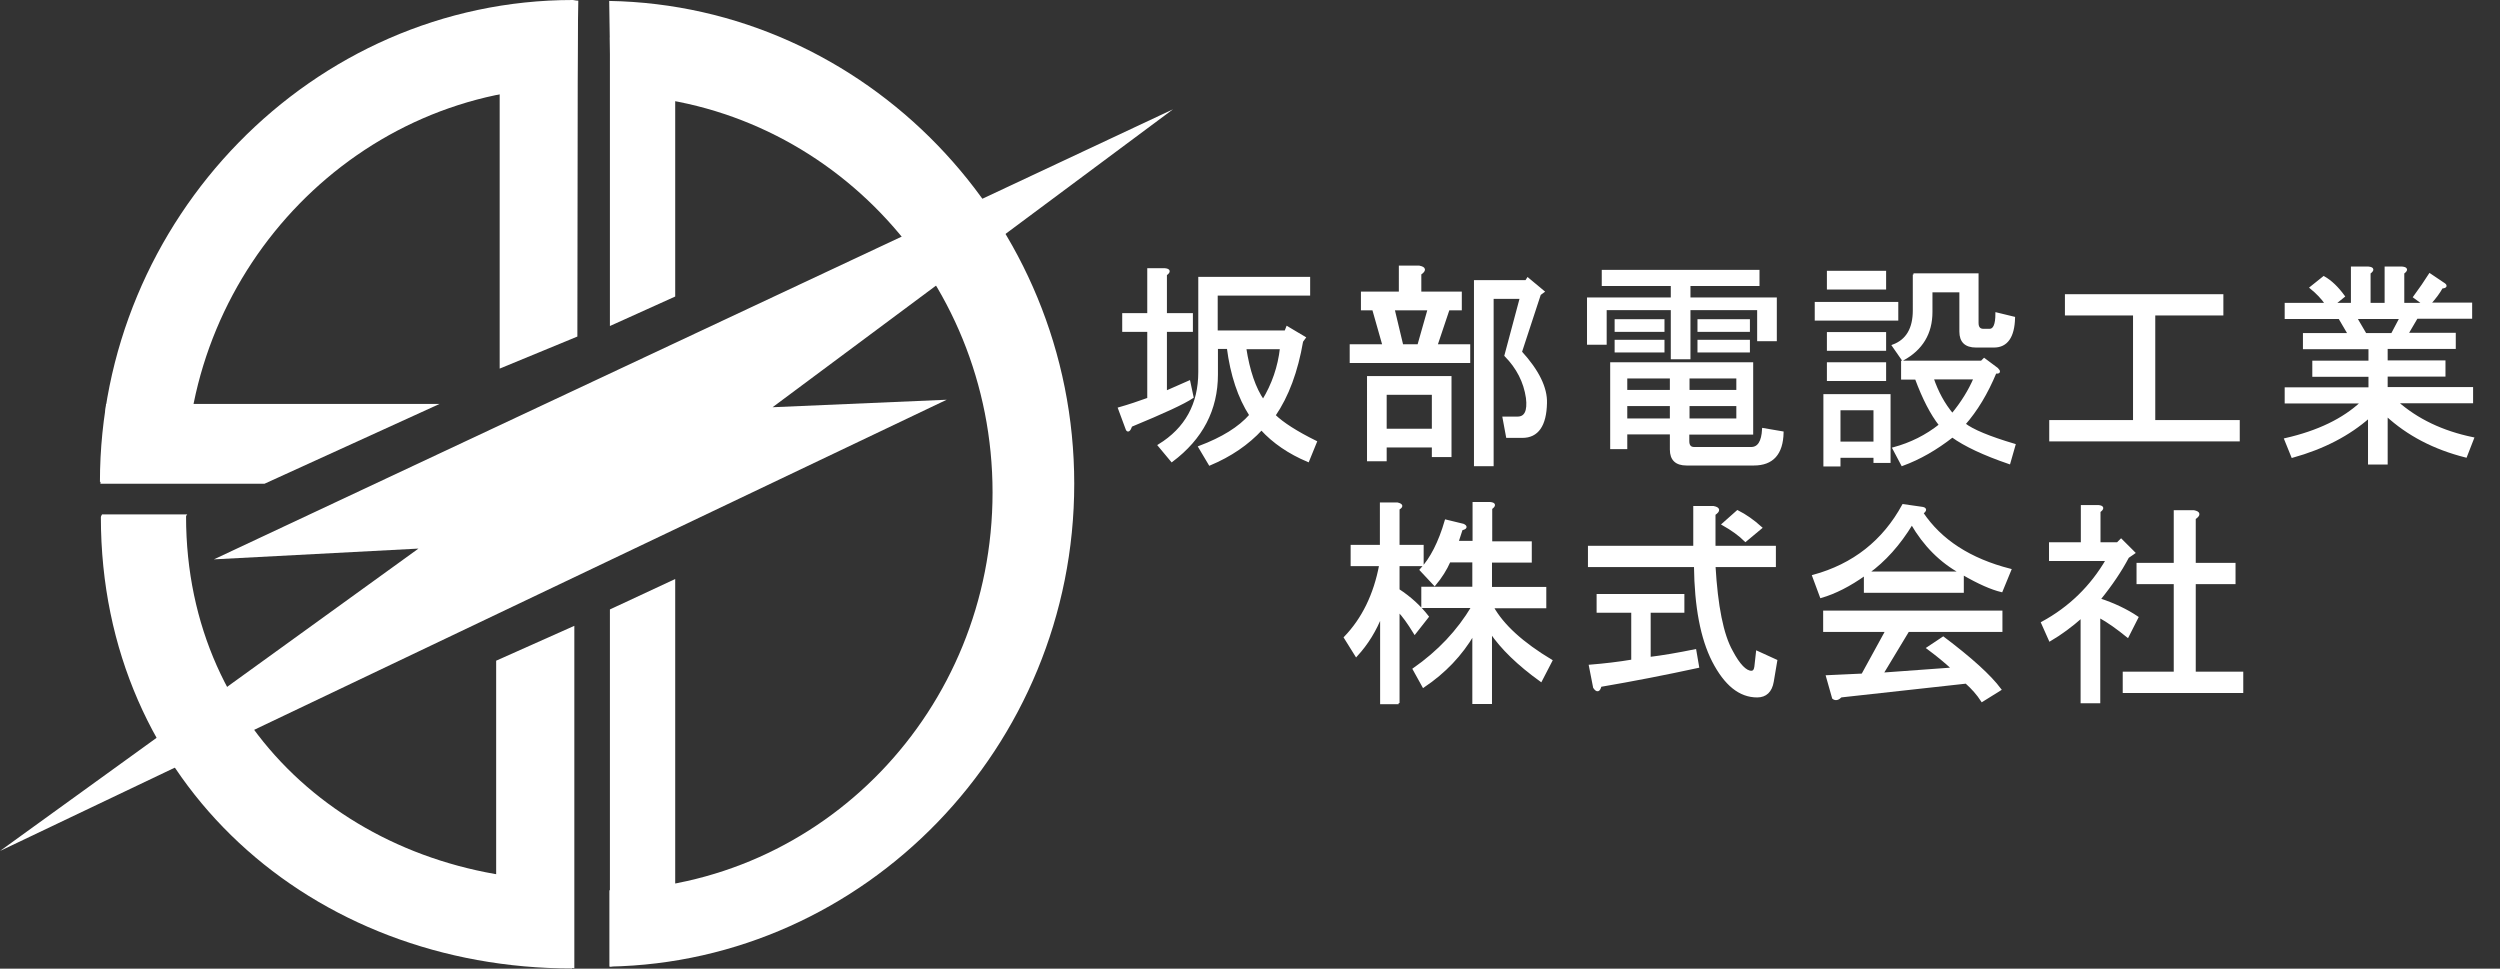 <?xml version="1.0" encoding="utf-8"?>
<!-- Generator: Adobe Illustrator 18.1.1, SVG Export Plug-In . SVG Version: 6.00 Build 0)  -->
<svg version="1.1" id="レイヤー_1" xmlns="http://www.w3.org/2000/svg" xmlns:xlink="http://www.w3.org/1999/xlink" x="0px"
	 y="0px" viewBox="0 0 1068.2 413.9" enable-background="new 0 0 1068.2 413.9" xml:space="preserve">
<rect x="0" y="0" width="1068.2" height="413.9" fill="#333333" stroke="none"/>
<g>
	<g>
		<g>
			<g>
				<path fill="#FFFFFF" d="M244.8,0C133.3,0,42.7,93.9,42.7,205.9h36.7c0-92,74.3-168.7,165.6-168.7c0.4,0,0.3,0.3,1.5,0.3
					l0.6-37.2C245.9,0.3,245.3,0,244.8,0z"/>
				<path fill="#FFFFFF" d="M213.5,157.5l33.2-13.7c0.1-54.5,0.1-88.9,0.2-143.4c-6.1,0-12.1,0.7-18.2,0.8
					c-5.1,1.4-10.2,2.1-15.2,3.5V157.5z"/>
				<polygon fill="#FFFFFF" points="113,206.7 187.8,172.6 45.3,172.6 42.9,206.7 				"/>
			</g>
			<g>
				<path fill="#FFFFFF" d="M43.1,221c0,113.9,90.3,192.8,201.3,192.8v-37.5c-90,0-164.9-62.2-164.9-155.6c0-0.4,0.5-0.9,0.5-0.9
					H43.6C43.6,219.9,43.1,220.5,43.1,221z"/>
				<polygon fill="#FFFFFF" points="245.4,267.4 212,282.3 212,410.5 245.4,413.7 				"/>
			</g>
			<g>
				<polygon fill="#FFFFFF" points="260.6,413 288.5,408.4 288.5,247.4 260.6,260.4 				"/>
				<line fill="#FFFFFF" x1="260.6" y1="413" x2="288.5" y2="408.4"/>
				<polygon fill="#FFFFFF" points="260.6,139.3 288.5,126.7 288.5,3.7 260.6,16 				"/>
				<path fill="#FFFFFF" d="M260.3,0.4l0.6,40c90.4,1.6,163.2,77,163.2,170s-72.7,168.4-163.7,170v32.6
					C369.4,411,459,319.4,459,206.7S369.4,2.3,260.3,0.4z"/>
			</g>
		</g>
		<g>
			<polygon fill="#FFFFFF" points="501.2,46.7 91.4,239 178.8,234.4 0,363.6 404.5,170.8 330.1,174 			"/>
		</g>
	</g>
	<g>
		<g>
			<path fill="#FFFFFF" stroke="#FFFFFF" stroke-miterlimit="10" d="M509.5,169.7c-3.7,2.5-12.4,6.5-26.2,12.2
				c-0.7,2-1.4,2.5-1.8,1.5l-3.3-8.9c4.2-1.2,8.4-2.6,12.5-4.1v-29.1H480v-7h10.7v-19.2h7c2,0.2,2.1,1,0.4,2.2v17h11.1v7h-11.1v26.2
				c3.4-1.5,6.8-3,10-4.4L509.5,169.7z M562.2,188.8l-3.3,8.1c-8.1-3.4-14.8-8-19.9-13.6c-5.9,6.4-13.3,11.4-22.1,15.1l-4.4-7.4
				c9.8-3.7,17.1-8.2,21.8-13.6c-4.9-7.6-8.1-17.2-9.6-28.8h-4.8v11.4c0,15-6.4,27.3-19.2,36.9l-5.5-6.6
				c11.6-7.1,17.3-17.6,17.3-31.3v-40.2h46.8v7h-39.5v15.9h29.5l0.7-1.8l7.4,4.4l-1.1,1.5c-2.2,12.8-6.1,23.4-11.8,31.7
				C548,180.9,553.9,184.7,562.2,188.8z M532,148.7c1.5,9.8,4.1,17.3,7.7,22.5c4.2-6.9,6.8-14.4,7.7-22.5H532z"/>
			<path fill="#FFFFFF" stroke="#FFFFFF" stroke-miterlimit="10" d="M598.3,114h8.1c2.5,0.5,2.6,1.5,0.4,3v8.1h17.3v7h-5.2
				l-5.2,15.5h14v7h-50.5v-7h14l-4.4-15.5h-4.8v-7h16.2V114z M584.7,161.2h35v33.6h-7.4v-4.1H592v5.9h-7.4V161.2z M592,168.2v15.5
				h20.3v-15.5H592z M610.5,132.1h-15.1l3.7,15.5h7L610.5,132.1z M644,186.6l-1.5-8.1h5.9c3.4,0,4.8-2.8,4.1-8.5
				c-1-6.9-4.1-12.9-9.2-18.1l6.6-24.7h-12.2v71.5h-7.4v-78.5h21.8l0.7-1.1l6.6,5.5l-1.5,1.1l-8.1,24.7c7.4,8.1,10.9,15.4,10.7,21.8
				c-0.2,9.6-3.6,14.4-10,14.4H644z"/>
			<path fill="#FFFFFF" stroke="#FFFFFF" stroke-miterlimit="10" d="M751.3,121.7h-29.5v5.9h36.9v17.7h-7.4v-13.3h-29.5v21h-7.4v-21
				H686v14.8h-7.4v-19.2h35.8v-5.9h-29.5v-5.9h66.4V121.7z M761.6,184.8c-0.2,9.1-4.3,13.6-12.2,13.6h-28.8c-4.4,0-6.6-2.1-6.6-6.3
				v-7h-19.2v6.3h-6.3v-36.1h60.1v29.9h-27.3v3.3c0,2,0.9,3,2.6,3h24.3c3.2,0,4.9-2.7,5.2-8.1L761.6,184.8z M690.4,141.3v-4.4h20.3
				v4.4H690.4z M710.7,150.1h-20.3v-4.4h20.3V150.1z M694.8,167.1H714v-5.9h-19.2V167.1z M694.8,179.3H714V173h-19.2V179.3z
				 M721.4,167.1h21v-5.9h-21V167.1z M721.4,179.3h21V173h-21V179.3z M725.8,141.3v-4.4h21.4v4.4H725.8z M725.8,150.1v-4.4h21.4v4.4
				H725.8z"/>
			<path fill="#FFFFFF" stroke="#FFFFFF" stroke-miterlimit="10" d="M810.6,129.5v7h-34.7v-7H810.6z M807.2,197.3H801v-2.2h-15.1
				v3.7h-6.3v-29.9h27.7V197.3z M805.4,116.2v7h-24.3v-7H805.4z M805.4,142.4v7h-24.3v-7H805.4z M805.4,155.3v7h-24.3v-7H805.4z
				 M801,174.8h-15.1v14.4H801V174.8z M817.6,117.3h27.3V138c0,2,0.9,3,2.6,3h2.6c2,0,3-2.3,3-7l7.4,1.8c-0.2,8.1-3.1,12.2-8.5,12.2
				h-7.7c-4.4,0-6.6-2.1-6.6-6.3v-17.3h-12.5v8.9c0,9.1-4.1,15.9-12.2,20.3l-4.1-5.9c5.9-2.2,8.9-7.2,8.9-15.1V117.3z M812.8,161.6
				v-7h33.9l1.1-1.1l5.5,4.1c1.2,1.2,1,1.7-0.7,1.5c-3.7,8.9-8.1,16.2-13.3,22.1c3.4,2.7,10.6,5.7,21.4,8.9l-2.2,7.7
				c-10.8-3.7-18.9-7.5-24.3-11.4c-6.9,5.4-14,9.5-21.4,12.2l-3.7-7c7.4-2,14-5.3,19.9-10c-3.7-4.7-7.1-11.3-10.3-19.9H812.8z
				 M843.8,161.6h-18.1c2,5.9,4.8,11.1,8.5,15.5C838.3,172.1,841.5,167,843.8,161.6z"/>
			<path fill="#FFFFFF" stroke="#FFFFFF" stroke-miterlimit="10" d="M911.9,180v-45.7h-29.1v-8.1h66.7v8.1h-29.1V180h36.1v8.1h-80.4
				V180H911.9z"/>
			<path fill="#FFFFFF" stroke="#FFFFFF" stroke-miterlimit="10" d="M1009.2,171.9h-32.5V166h35.8v-5.5h-24v-5.9h24v-5.9h-28v-5.9
				h19.2l-4.1-7h-22.9v-5.9h17.3c-1.7-2.5-3.9-4.8-6.6-7l5.5-4.4c3,1.7,5.8,4.4,8.5,8.1l-4.1,3.3h7.7v-15.5h7c2,0.2,2.1,1,0.4,2.2
				v13.3h7v-15.5h7c2,0.2,2.1,1,0.4,2.2v13.3h8.9l-4.1-3c2.5-3.4,4.7-6.6,6.6-9.6l5.5,3.7c1.7,1,1.6,1.6-0.4,1.8
				c-1.2,2.2-3,4.6-5.2,7h17.7v5.9h-23.2l-4.1,7h20.3v5.9h-29.1v5.9h24.7v5.9h-24.7v5.5h36.5v5.9h-32.1c8.6,7.6,19.4,12.8,32.5,15.5
				l-3,7.7c-13.5-3.4-24.8-9.3-33.9-17.7v20.7h-7.4v-19.9c-8.6,7.6-19.5,13.3-32.8,17l-3-7.4C990.5,184.5,1001.3,179.3,1009.2,171.9
				z M1010.7,142.8h11.4l3.7-7h-19.2L1010.7,142.8z"/>
			<path fill="#FFFFFF" stroke="#FFFFFF" stroke-miterlimit="10" d="M597.6,300.4h-7.4v-37.6c-2.5,6.4-6,12.2-10.7,17.3l-4.8-7.7
				c7.6-7.9,12.7-18.2,15.1-31h-12.2v-8.1h12.5v-18.1h7c2,0.5,2.1,1.2,0.4,2.2v15.9h10.3v8.1h-10.3v10.7c4.9,3.2,9.1,7,12.5,11.4
				l-5.5,7c-2.7-4.4-5-7.6-7-9.6V300.4z M637,231.8h17v8.1h-17v11.4h23.2v8.1h-22.5c4.4,7.9,12.8,15.5,25.1,22.9l-4.4,8.5
				c-9.6-6.9-16.7-13.8-21.4-20.7v30.2h-7.4v-29.5c-5.2,8.9-12.3,16.4-21.4,22.5l-4.1-7.4c10.6-7.4,18.9-16.2,25.1-26.6h-21.4v-8.1
				h21.8v-11.4h-10.3c-1.5,3.4-3.6,6.8-6.3,10l-5.9-6.3c4.4-4.7,8-11.7,10.7-21l7.4,1.8c1.5,0.7,1.2,1.4-0.7,1.8l-1.8,5.5h7v-16.6h7
				c2,0.2,2.1,1,0.4,2.2V231.8z"/>
			<path fill="#FFFFFF" stroke="#FFFFFF" stroke-miterlimit="10" d="M748.3,287.1c1,0,1.6-0.7,1.8-2.2l0.7-6.3l8.1,3.7l-1.5,8.9
				c-0.7,4.2-3,6.3-6.6,6.3c-7.4,0-13.6-5-18.8-15.1c-4.9-9.6-7.5-23.1-7.7-40.6H679v-8.1h45v-17h8.1c2.5,0.5,2.6,1.5,0.4,3v14h25.8
				v8.1h-25.8c1,17.2,3.4,29.4,7.4,36.5C743,284.2,745.9,287.1,748.3,287.1z M725.5,284.9c-13.8,3-27.7,5.7-41.7,8.1
				c-0.5,2.2-1.4,2.5-2.6,0.7l-1.8-9.2c6.1-0.5,12.2-1.2,18.1-2.2v-21h-14.8v-7h36.5v7h-14.4v19.9c5.7-0.7,12.2-1.8,19.5-3.3
				L725.5,284.9z M742.4,218.5c3.4,1.7,6.8,4.1,10,7l-6.6,5.5c-2.5-2.5-5.7-4.8-9.6-7L742.4,218.5z"/>
			<path fill="#FFFFFF" stroke="#FFFFFF" stroke-miterlimit="10" d="M855.2,252.5c-4.2-1-9.7-3.4-16.6-7.4v7.7h-41.7v-7.4
				c-6.6,4.7-12.9,7.9-18.8,9.6l-3.3-8.9c17.2-4.7,30-14.8,38.4-30.2l7.7,1.1c2,0.2,2.1,1,0.4,2.2c7.9,11.8,20.4,19.9,37.6,24.3
				L855.2,252.5z M840.1,291.6l-53.5,5.9c-1.2,1.2-2.3,1.5-3.3,0.7l-2.6-9.2l15.1-0.7l10.3-18.8h-26.6v-8.1h75.6v8.1h-39.8
				l-11.1,18.4l30.2-2.2c-3.2-3-6.8-5.9-10.7-8.8l6.6-4.4c11.8,8.9,19.9,16.2,24.3,22.1l-7.7,4.8C845.1,296.6,842.8,294,840.1,291.6
				z M837.9,244.7c-8.6-4.7-15.6-11.7-21-21c-5.4,8.9-11.7,15.9-18.8,21H837.9z"/>
			<path fill="#FFFFFF" stroke="#FFFFFF" stroke-miterlimit="10" d="M897.1,232.2h7.7l1.5-1.5l5.5,5.5l-2.6,1.8
				c-3,5.7-7,11.7-12.2,18.1c6.1,2,11.6,4.6,16.2,7.7l-4.1,8.1c-4.2-3.4-8.2-6.3-12.2-8.5V300h-7.4v-36.5c-4.4,3.9-9,7.3-13.6,10
				l-3.3-7.4c11.8-6.4,21-15.4,27.7-26.9h-24.3v-7h13.6v-15.9h7c2,0.2,2.1,1,0.4,2.2V232.2z M937.7,221.5V241h17v8.1h-17v38.4H958
				v8.1h-50.5v-8.1h21.8v-38.4h-15.9V241h15.9v-22.5h8.1C939.8,219,939.9,220,937.7,221.5z"/>
		</g>
	</g>
</g>
</svg>
